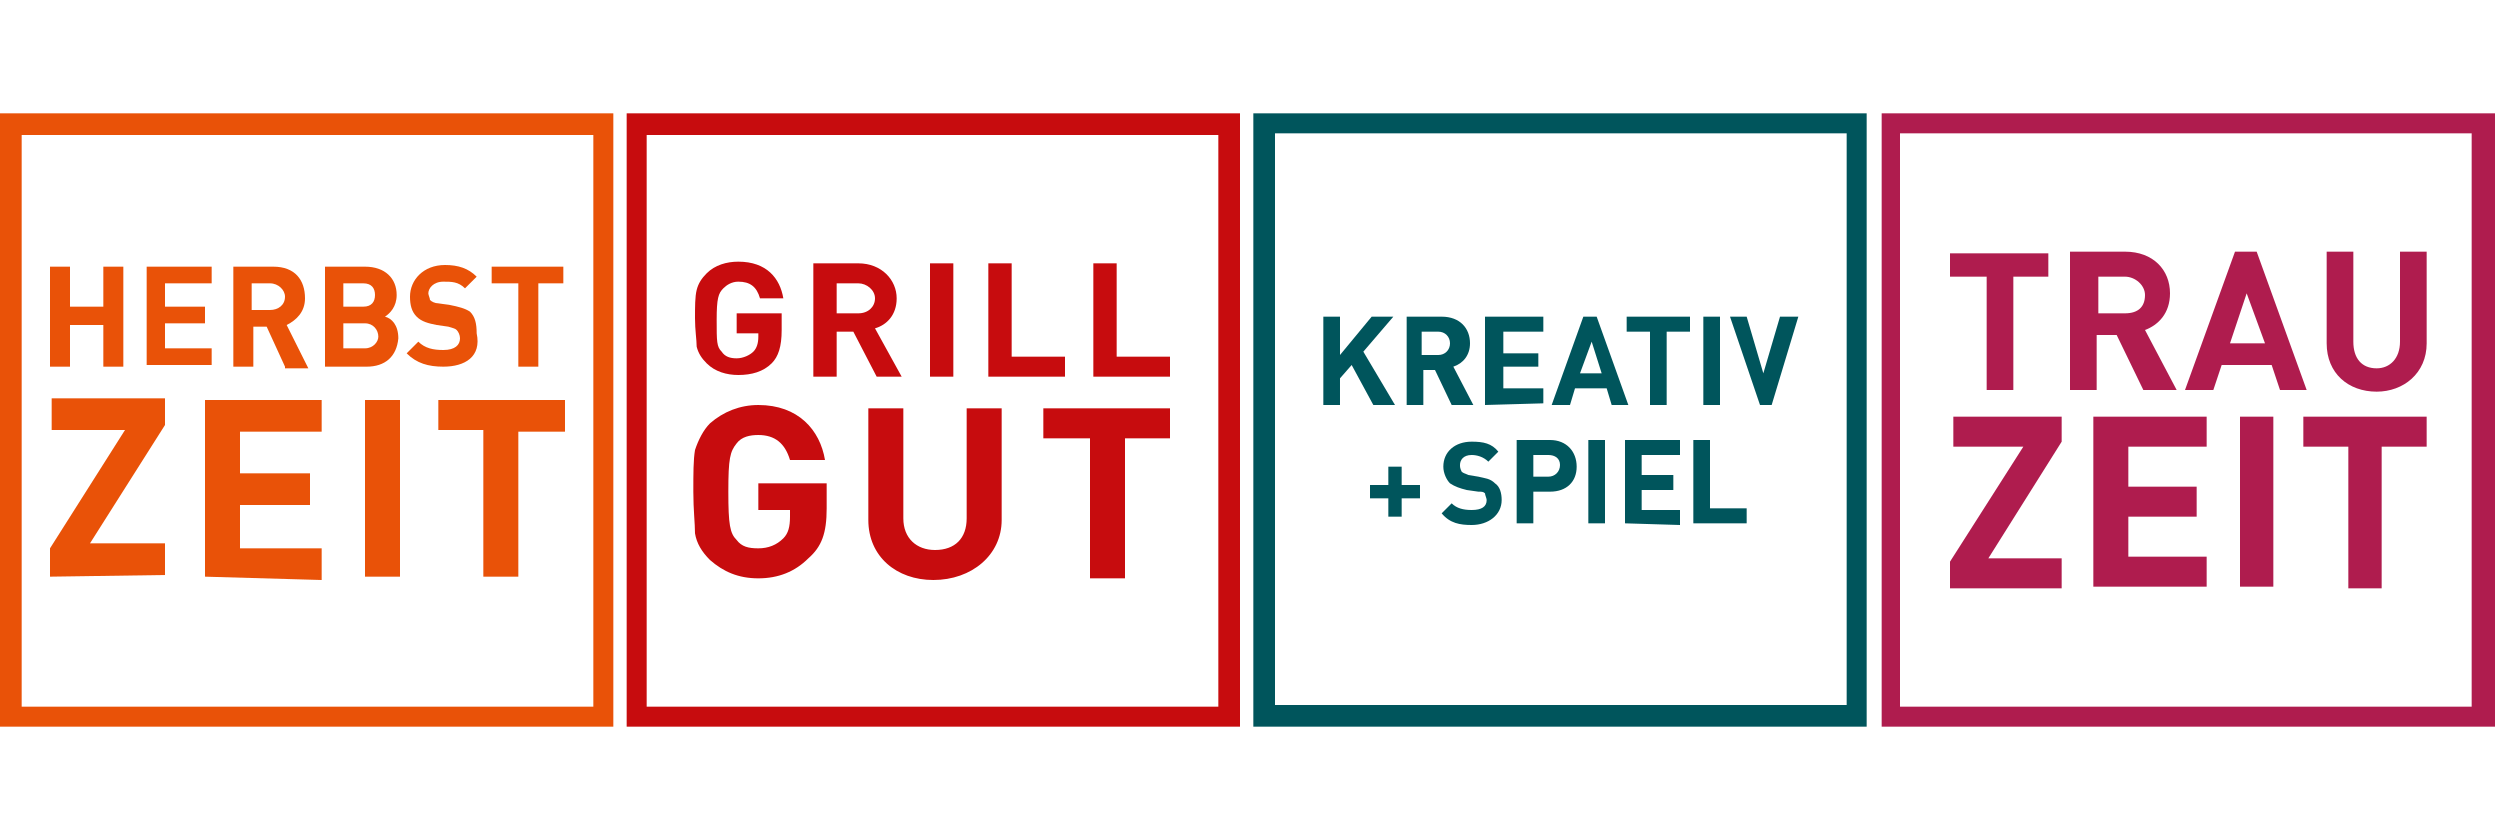 <?xml version="1.0" encoding="utf-8"?>
<!DOCTYPE svg PUBLIC "-//W3C//DTD SVG 1.1//EN" "http://www.w3.org/Graphics/SVG/1.1/DTD/svg11.dtd">
<svg version="1.1" xmlns="http://www.w3.org/2000/svg" xmlns:xlink="http://www.w3.org/1999/xlink" xmlns:xml="http://www.w3.org/XML/1998/namespace" x="0" y="0" viewBox="0, 0, 150, 50" id="Pfade" xml:space="preserve" style="enable-background:new 0 0 150 50;">
<style type="text/css">
	.st0{fill:#00555C;}
	.st1{fill:#E95208;}
	.st2{fill:#AF1C4E;}
	.st3{fill:#C70C0E;}
</style>
<g>
	<path d="M75.2 6.8 v36.8 H112 V6.8 H75.2 z M76.5 42.4 V8 h34.3 v34.3 H76.5 z" class="st0" style="fill:#00555C;" />
	<g>
		<g>
			<path d="M82.4 24.3 l-1.3 -2.4 l-0.7 0.8 v1.6 h-1 V19 h1 v2.3 l1.9 -2.3 h1.3 l-1.8 2.1 l1.9 3.2 H82.4 z" class="st0" style="fill:#00555C;" />
			<path d="M87.1 24.3 l-1 -2.1 h-0.7 v2.1 h-1 V19 h2.1 c1.1 0 1.7 0.7 1.7 1.6 c0 0.7 -0.4 1.2 -1 1.4 l1.2 2.3 L87.1 24.3 L87.1 24.3 z M86.3 19.9 h-1 v1.4 h1 c0.4 0 0.7 -0.3 0.7 -0.7 C87 20.2 86.7 19.9 86.3 19.9 z" class="st0" style="fill:#00555C;" />
			<path d="M89.1 24.3 V19 h3.5 v0.9 h-2.4 v1.3 h2.1 V22 h-2.1 v1.3 h2.4 v0.9 L89.1 24.3 L89.1 24.3 z" class="st0" style="fill:#00555C;" />
			<path d="M96.7 24.3 l-0.3 -1 h-1.9 l-0.3 1 h-1.1 l1.9 -5.3 h0.8 l1.9 5.3 H96.7 z M95.5 20.5 l-0.7 1.9 h1.3 L95.5 20.5 z" class="st0" style="fill:#00555C;" />
			<path d="M100 19.9 v4.4 h-1 v-4.4 h-1.4 V19 h3.8 v0.9 H100 z" class="st0" style="fill:#00555C;" />
			<path d="M102.2 24.3 V19 h1 v5.3 H102.2 z" class="st0" style="fill:#00555C;" />
			<path d="M106.3 24.3 h-0.7 l-1.8 -5.3 h1 l1 3.4 l1 -3.4 h1.1 L106.3 24.3 z" class="st0" style="fill:#00555C;" />
		</g>
		<g>
			<path d="M84.1 29.9 V31 h-0.8 v-1.1 h-1.1 v-0.8 h1.1 V28 h0.8 v1.1 h1.1 v0.8 H84.1 z" class="st0" style="fill:#00555C;" />
			<path d="M88.3 31.5 c-0.7 0 -1.3 -0.1 -1.8 -0.7 l0.6 -0.6 c0.3 0.3 0.7 0.4 1.2 0.4 c0.6 0 0.9 -0.2 0.9 -0.6 c0 -0.1 -0.1 -0.3 -0.1 -0.4 c-0.1 -0.1 -0.2 -0.1 -0.4 -0.1 L88 29.4 c-0.4 -0.1 -0.7 -0.2 -1 -0.4 c-0.2 -0.2 -0.4 -0.6 -0.4 -1 c0 -0.9 0.7 -1.5 1.7 -1.5 c0.7 0 1.2 0.1 1.6 0.6 l-0.6 0.6 c-0.3 -0.3 -0.7 -0.4 -1 -0.4 c-0.5 0 -0.7 0.3 -0.7 0.6 c0 0.1 0 0.2 0.1 0.4 c0.1 0.1 0.2 0.1 0.4 0.2 l0.6 0.1 c0.4 0.1 0.7 0.1 1 0.4 c0.3 0.2 0.4 0.6 0.4 1 C90.1 30.9 89.3 31.5 88.3 31.5 z" class="st0" style="fill:#00555C;" />
			<path d="M93 29.5 h-1 v1.9 h-1 v-5 H93 c1 0 1.6 0.7 1.6 1.6 S94 29.5 93 29.5 z M92.9 27.3 H92 v1.3 h0.9 c0.4 0 0.7 -0.3 0.7 -0.7 S93.3 27.3 92.9 27.3 z" class="st0" style="fill:#00555C;" />
			<path d="M95.3 31.4 v-5 h1 v5 H95.3 z" class="st0" style="fill:#00555C;" />
			<path d="M97.5 31.4 v-5 h3.3 v0.9 h-2.3 v1.2 h1.9 v0.9 h-1.9 v1.2 h2.3 v0.9 L97.5 31.4 L97.5 31.4 z" class="st0" style="fill:#00555C;" />
			<path d="M101.6 31.4 v-5 h1 v4.1 h2.2 v0.9 H101.6 z" class="st0" style="fill:#00555C;" />
		</g>
	</g>
</g>
<g>
	<path d="M0 6.8 v36.8 h36.8 V6.8 H0 z M1.3 42.4 V8.1 h34.3 v34.3 H1.3 z" class="st1" style="fill:#E95208;" />
	<g>
		<g>
			<path d="M6.2 22 v-2.5 H4.2 V22 H3 v-6 h1.2 v2.4 h2 v-2.4 h1.2 v6 H6.2 z" class="st1" style="fill:#E95208;" />
			<path d="M8.8 22 v-6 h3.9 v1 H9.9 v1.4 h2.4 v1 H9.9 v1.5 h2.8 v1 H8.8 z" class="st1" style="fill:#E95208;" />
			<path d="M17.1 22 L16 19.6 h-0.8 V22 h-1.2 v-6 h2.4 c1.3 0 1.9 0.8 1.9 1.9 c0 0.8 -0.5 1.3 -1.1 1.6 l1.3 2.6 H17.1 z M16.2 17 h-1.1 v1.6 h1.1 c0.5 0 0.9 -0.3 0.9 -0.8 C17.1 17.4 16.7 17 16.2 17 z" class="st1" style="fill:#E95208;" />
			<path d="M22 22 h-2.5 v-6 h2.4 c1.2 0 1.9 0.7 1.9 1.7 c0 0.7 -0.4 1.1 -0.7 1.3 c0.4 0.1 0.8 0.5 0.8 1.3 C23.8 21.4 23.1 22 22 22 z M21.8 17 h-1.2 v1.4 h1.2 c0.5 0 0.7 -0.3 0.7 -0.7 S22.3 17 21.8 17 z M21.9 19.4 h-1.3 v1.5 h1.3 c0.5 0 0.8 -0.4 0.8 -0.7 C22.7 19.8 22.4 19.4 21.9 19.4 z" class="st1" style="fill:#E95208;" />
			<path d="M26.6 22 c-0.9 0 -1.6 -0.2 -2.2 -0.8 l0.7 -0.7 c0.4 0.4 0.9 0.5 1.5 0.5 c0.7 0 1 -0.3 1 -0.7 c0 -0.2 -0.1 -0.4 -0.2 -0.5 c-0.1 -0.1 -0.2 -0.1 -0.5 -0.2 l-0.7 -0.1 c-0.5 -0.1 -0.9 -0.2 -1.2 -0.5 c-0.3 -0.3 -0.4 -0.7 -0.4 -1.2 c0 -1 0.8 -1.9 2.1 -1.9 c0.8 0 1.4 0.2 1.9 0.7 l-0.7 0.7 c-0.4 -0.4 -0.8 -0.4 -1.3 -0.4 c-0.6 0 -0.9 0.4 -0.9 0.7 c0 0.1 0.1 0.3 0.1 0.4 c0.1 0.1 0.3 0.2 0.5 0.2 l0.7 0.1 c0.5 0.1 0.9 0.2 1.2 0.4 c0.3 0.3 0.4 0.7 0.4 1.3 C28.9 21.4 27.9 22 26.6 22 z" class="st1" style="fill:#E95208;" />
			<path d="M32.3 17 v5 h-1.2 v-5 h-1.6 v-1 h4.3 v1 H32.3 z" class="st1" style="fill:#E95208;" />
		</g>
		<g>
			<path d="M3 34.6 v-1.7 l4.5 -7.1 H3.1 v-1.9 h6.8 v1.6 l-4.5 7.1 h4.5 v1.9 L3 34.6 L3 34.6 z" class="st1" style="fill:#E95208;" />
			<path d="M12.3 34.6 V24 h7 v1.9 h-4.9 v2.5 h4.2 v1.9 h-4.2 v2.6 h4.9 v1.9 L12.3 34.6 L12.3 34.6 z" class="st1" style="fill:#E95208;" />
			<path d="M21.9 34.6 V24 H24 v10.6 H21.9 z" class="st1" style="fill:#E95208;" />
			<path d="M31.1 25.8 v8.8 H29 v-8.8 h-2.7 V24 h7.6 v1.9 H31.1 z" class="st1" style="fill:#E95208;" />
		</g>
	</g>
</g>
<g>
	<path d="M112.9 6.8 v36.8 h36.8 V6.8 H112.9 z M148.4 42.4 H114 V8 h34.3 V42.4 z" class="st2" style="fill:#AF1C4E;" />
	<g>
		<path d="M145.6 20.6 v-5.5 h-1.6 v5.4 c0 1 -0.6 1.6 -1.4 1.6 c-0.9 0 -1.4 -0.6 -1.4 -1.6 v-5.4 h-1.6 v5.5 c0 1.8 1.3 2.9 3 2.9 C144.2 23.5 145.6 22.4 145.6 20.6 M135.9 20.6 h-2.1 l1 -3 L135.9 20.6 z M138.4 23.4 l-3 -8.3 h-1.3 l-3 8.3 h1.7 l0.5 -1.5 h3 l0.5 1.5 H138.4 z M128.7 17.7 c0 0.7 -0.4 1.1 -1.2 1.1 h-1.6 v-2.2 h1.6 C128.1 16.6 128.7 17.1 128.7 17.7 M130.6 23.4 l-1.9 -3.6 c0.8 -0.3 1.5 -1 1.5 -2.2 c0 -1.4 -1 -2.5 -2.7 -2.5 h-3.3 v8.3 h1.6 v-3.3 h1.2 l1.6 3.3 L130.6 23.4 L130.6 23.4 z M122.9 16.6 v-1.4 h-5.9 v1.4 h2.2 v6.8 h1.6 v-6.8 C120.7 16.6 122.9 16.6 122.9 16.6 z" class="st2" style="fill:#AF1C4E;" />
		<path d="M117.2 25 v1.8 h4.2 l-4.4 6.9 v1.6 h6.7 v-1.8 h-4.4 l4.4 -7 V25 H117.2 z M125.6 25 v10.2 h6.8 v-1.8 h-4.7 V31 h4.1 v-1.8 h-4.1 v-2.4 h4.7 v-1.8 L125.6 25 L125.6 25 z M134.4 35.2 h2 V25 h-2 V35.2 z M138.2 25 v1.8 h2.7 v8.5 h2 v-8.5 h2.7 V25 H138.2 z" class="st2" style="fill:#AF1C4E;" />
	</g>
</g>
<g>
	<path d="M37.6 6.8 v36.8 h36.8 V6.8 H37.6 z M38.8 42.4 V8.1 h34.3 v34.3 H38.8 z" class="st3" style="fill:#C70C0E;" />
	<g>
		<path d="M70.2 26.3 v-1.8 h-7.6 v1.8 h2.8 v8.4 h2.1 v-8.4 H70.2 z M60.1 31.2 v-6.7 H58 v6.6 c0 1.2 -0.7 1.9 -1.9 1.9 c-1.1 0 -1.9 -0.7 -1.9 -1.9 v-6.6 h-2.1 v6.7 c0 2.2 1.7 3.6 3.9 3.6 C58.3 34.8 60.1 33.3 60.1 31.2 M49.6 30.5 V29 h-4.1 v1.6 h1.9 V31 c0 0.6 -0.1 1 -0.4 1.3 c-0.4 0.4 -0.9 0.6 -1.5 0.6 c-0.6 0 -1 -0.1 -1.3 -0.5 c-0.4 -0.4 -0.5 -0.9 -0.5 -2.9 s0.1 -2.4 0.5 -2.9 c0.3 -0.4 0.8 -0.5 1.3 -0.5 c1 0 1.6 0.5 1.9 1.5 h2.1 c-0.3 -1.8 -1.6 -3.3 -4 -3.3 c-1.1 0 -2.1 0.4 -2.9 1.1 c-0.4 0.4 -0.7 1 -0.9 1.6 c-0.1 0.6 -0.1 1.4 -0.1 2.5 s0.1 1.9 0.1 2.5 c0.1 0.6 0.4 1.1 0.9 1.6 c0.8 0.7 1.7 1.1 2.9 1.1 s2.2 -0.4 3 -1.2 C49.3 32.8 49.6 32 49.6 30.5" class="st3" style="fill:#C70C0E;" />
		<path d="M70.2 22.6 v-1.2 H67 v-5.6 h-1.4 v6.8 H70.2 z M63.9 22.6 v-1.2 h-3.2 v-5.6 h-1.4 v6.8 H63.9 z M57.2 15.8 h-1.4 v6.8 h1.4 V15.8 z M52.5 17.9 c0 0.5 -0.4 0.9 -1 0.9 h-1.3 V17 h1.3 C52 17 52.5 17.4 52.5 17.9 M54.1 22.6 l-1.6 -2.9 c0.7 -0.2 1.3 -0.8 1.3 -1.8 c0 -1.1 -0.9 -2.1 -2.3 -2.1 h-2.7 v6.8 h1.4 v-2.7 h1 l1.4 2.7 H54.1 z M46.9 19.8 v-1 h-2.7 V20 h1.3 v0.2 c0 0.4 -0.1 0.7 -0.3 0.9 c-0.2 0.2 -0.6 0.4 -1 0.4 s-0.7 -0.1 -0.9 -0.4 C43 20.8 43 20.5 43 19.2 c0 -1.3 0.1 -1.6 0.4 -1.9 c0.2 -0.2 0.5 -0.4 0.9 -0.4 c0.7 0 1.1 0.3 1.3 1 h1.4 c-0.2 -1.2 -1 -2.2 -2.7 -2.2 c-0.7 0 -1.4 0.2 -1.9 0.7 c-0.3 0.3 -0.5 0.6 -0.6 1 c-0.1 0.4 -0.1 1 -0.1 1.7 s0.1 1.3 0.1 1.7 c0.1 0.4 0.3 0.7 0.6 1 c0.5 0.5 1.2 0.7 1.9 0.7 c0.8 0 1.5 -0.2 2 -0.7 C46.7 21.4 46.9 20.8 46.9 19.8" class="st3" style="fill:#C70C0E;" />
	</g>
</g>
</svg>